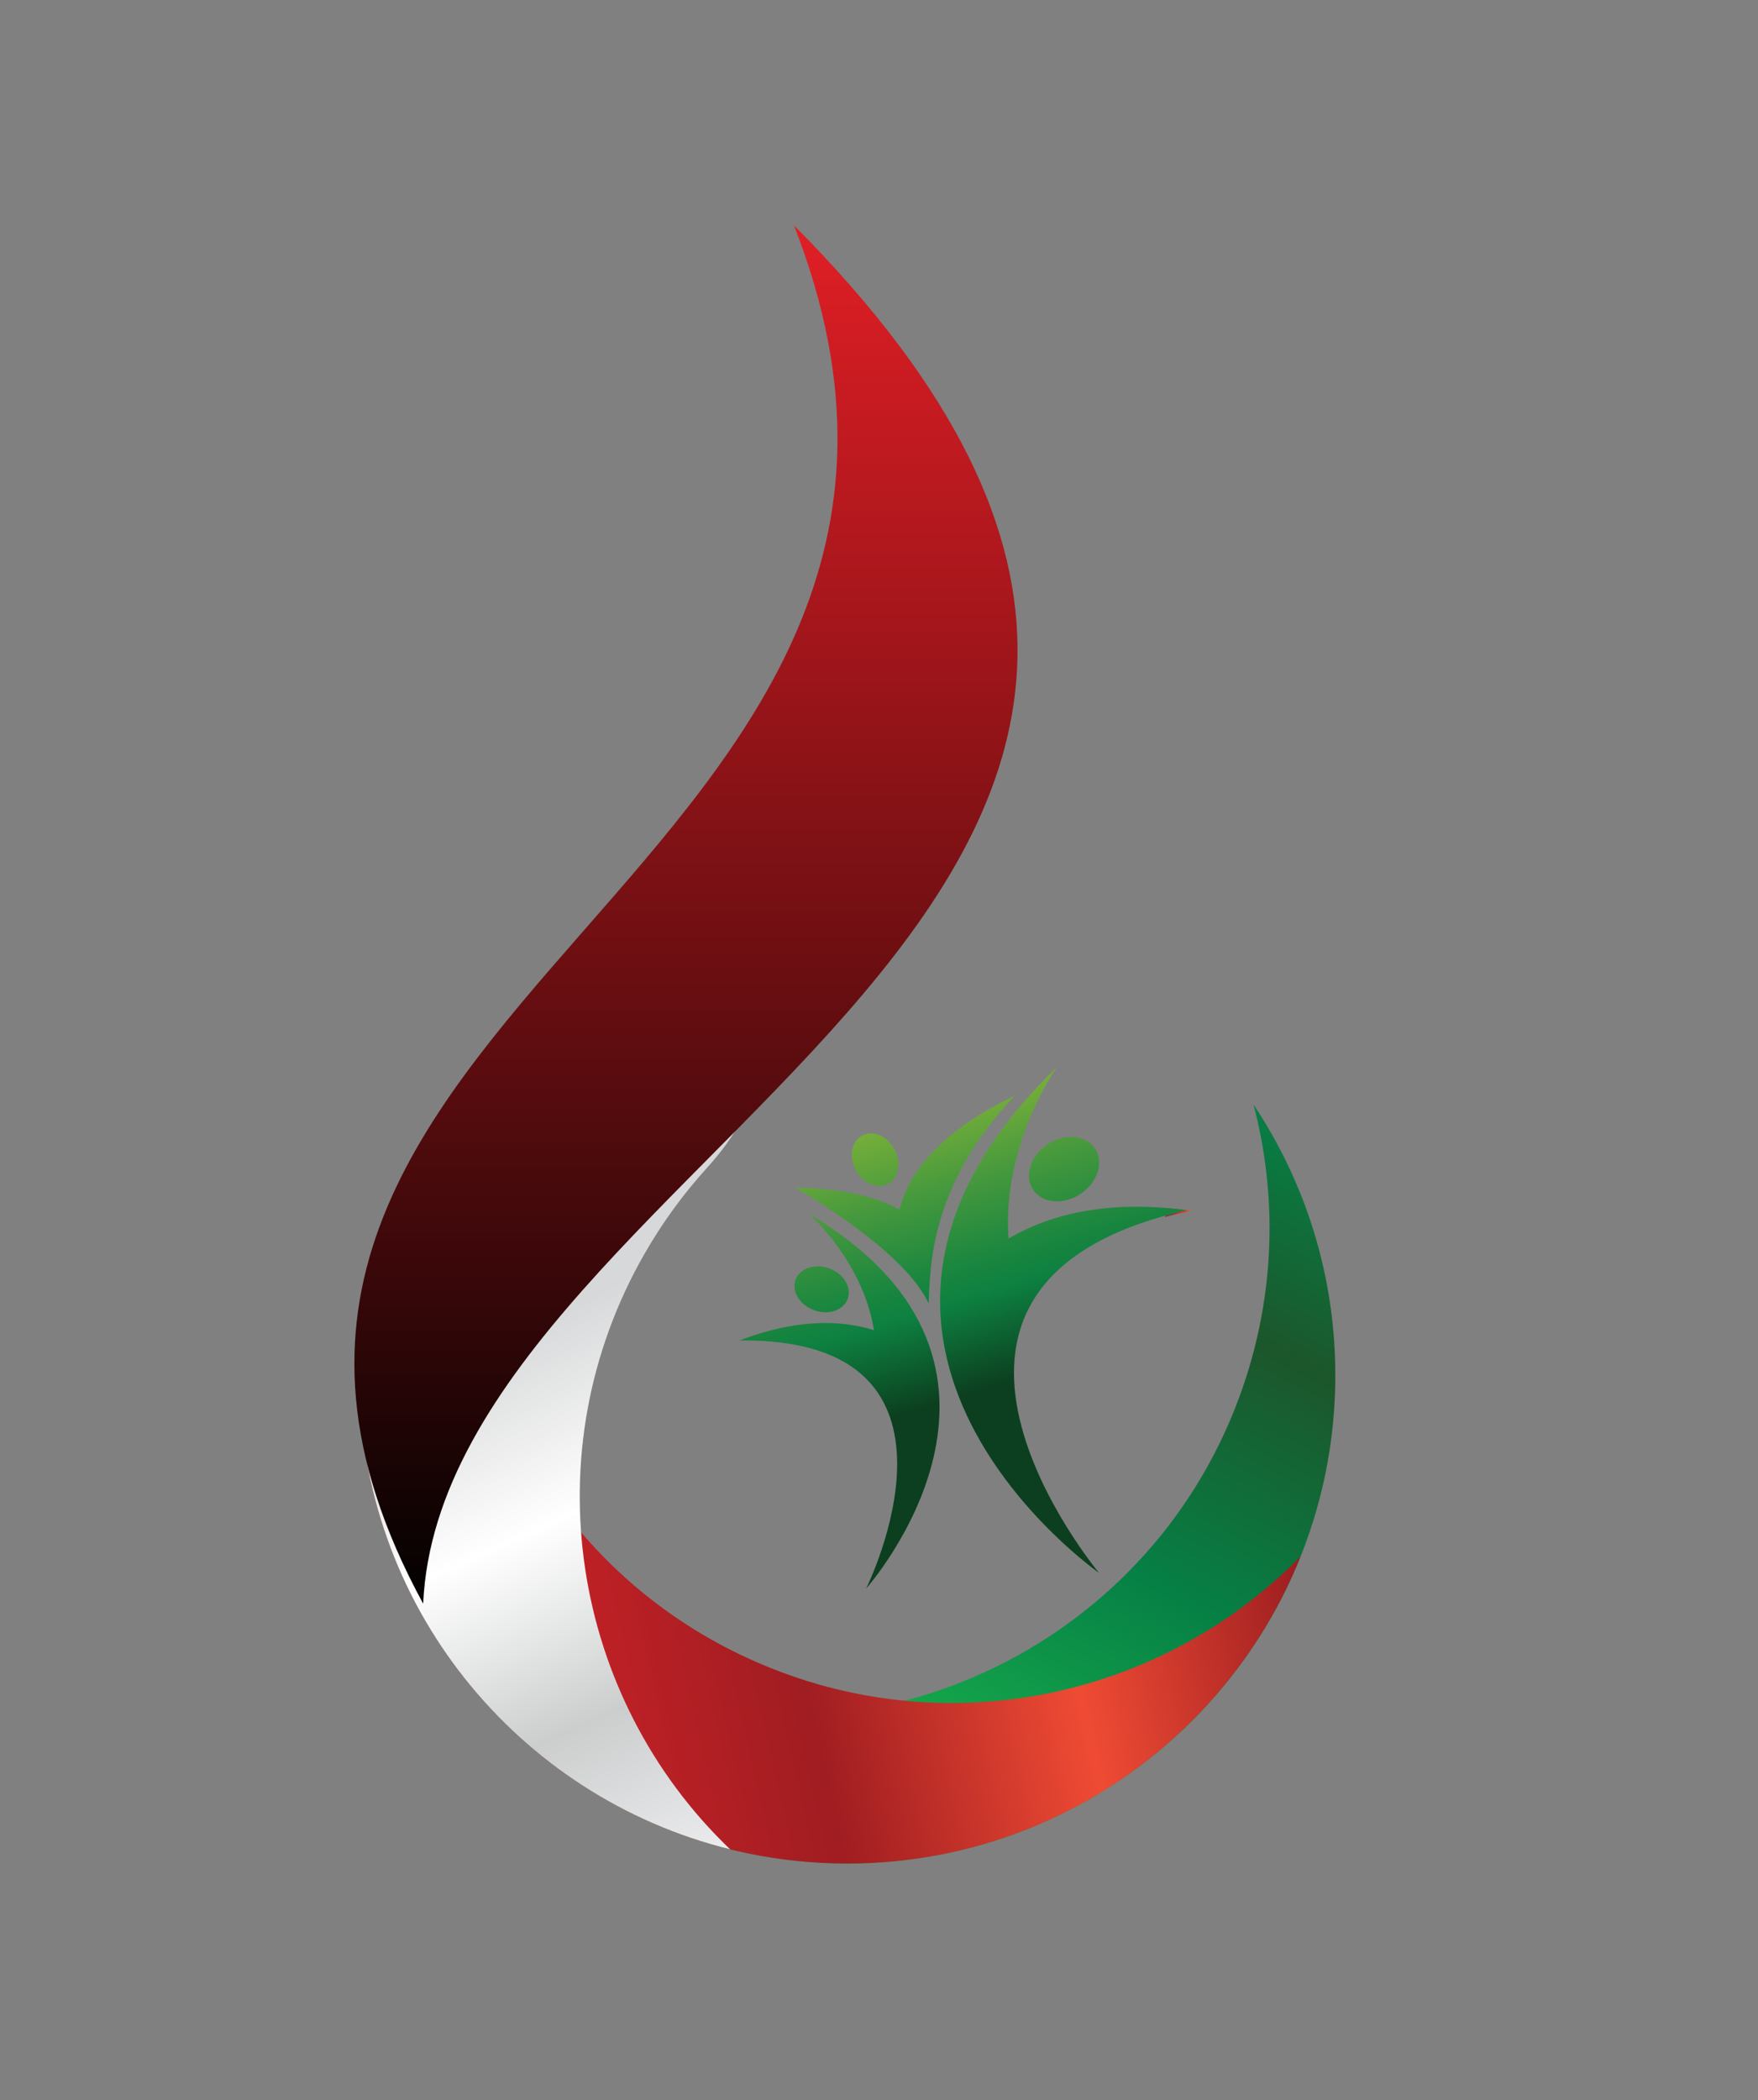 <?xml version="1.0" encoding="utf-8"?>
<!-- Generator: Adobe Illustrator 16.0.0, SVG Export Plug-In . SVG Version: 6.00 Build 0)  -->
<!DOCTYPE svg PUBLIC "-//W3C//DTD SVG 1.1//EN" "http://www.w3.org/Graphics/SVG/1.1/DTD/svg11.dtd">
<svg version="1.1" id="Layer_1" xmlns="http://www.w3.org/2000/svg" xmlns:xlink="http://www.w3.org/1999/xlink" x="0px" y="0px"
	 width="376px" height="449px" viewBox="0 0 376 449" enable-background="new 0 0 376 449" xml:space="preserve">
<rect x="0" y="0" width="376" height="449" fill="#808080" stroke="none"/>
<g>
	<linearGradient id="SVGID_1_" gradientUnits="userSpaceOnUse" x1="235.66" y1="218.501" x2="166.113" y2="352.245">
		<stop  offset="0" style="stop-color:#068045"/>
		<stop  offset="0.3" style="stop-color:#1C562B"/>
		<stop  offset="0.67" style="stop-color:#068045"/>
		<stop  offset="1" style="stop-color:#15A74B"/>
	</linearGradient>
	<path fill="url(#SVGID_1_)" d="M268.11,236.156c5.058,19.252,4.678,40.156-2.288,60.394
		c-18.751,54.512-78.147,83.499-132.66,64.748c-22.549-7.759-40.726-22.476-52.967-40.928c11.679,44.889,52.483,78.02,101.026,78.02
		c57.64,0,104.377-46.73,104.377-104.377C285.599,272.605,279.158,252.715,268.11,236.156z"/>
	<linearGradient id="SVGID_2_" gradientUnits="userSpaceOnUse" x1="118.268" y1="344.491" x2="272.34" y2="309.183">
		<stop  offset="0" style="stop-color:#C32126"/>
		<stop  offset="0.31" style="stop-color:#A01D21"/>
		<stop  offset="0.67" style="stop-color:#EF4B34"/>
		<stop  offset="1" style="stop-color:#9C1D20"/>
	</linearGradient>
	<path fill="url(#SVGID_2_)" d="M163.402,356.012c-18.758-7.819-34.033-20.485-44.964-35.932
		c-19.8-27.964-41.606-54.5-41.606-26.067c0,57.646,46.735,104.377,104.389,104.377c43.973,0,81.594-27.203,96.963-65.688
		C249.184,362.313,203.993,372.937,163.402,356.012z"/>
	<linearGradient id="SVGID_3_" gradientUnits="userSpaceOnUse" x1="171.442" y1="388.882" x2="122.224" y2="278.677">
		<stop  offset="0" style="stop-color:#ECECEE"/>
		<stop  offset="0.31" style="stop-color:#CCCECE"/>
		<stop  offset="0.66" style="stop-color:#FFFFFF"/>
		<stop  offset="1" style="stop-color:#D7D8D9"/>
	</linearGradient>
	<path fill="url(#SVGID_3_)" d="M137.899,267.953c3.833-6.671,8.295-12.751,13.257-18.224c25.793-28.418-3.933-41.678-21.317-28.746
		c-25.563,19.029-53.007,38.706-53.007,73.029c0,49.008,33.786,90.123,79.33,101.344
		C122.269,362.926,113.471,310.445,137.899,267.953z"/>
	<linearGradient id="SVGID_4_" gradientUnits="userSpaceOnUse" x1="146.713" y1="346.129" x2="146.713" y2="44.796">
		<stop  offset="0" style="stop-color:#000000"/>
		<stop  offset="0.026" style="stop-color:#060101"/>
		<stop  offset="0.706" style="stop-color:#A4161B"/>
		<stop  offset="1" style="stop-color:#E31F26"/>
	</linearGradient>
	<path fill="url(#SVGID_4_)" d="M169.817,48.185C223.998,186.756,20.882,214.88,90.507,342.841
		C94.94,245.78,311.017,189.998,169.817,48.185z"/>
	
		<linearGradient id="SVGID_5_" gradientUnits="userSpaceOnUse" x1="93.839" y1="301.088" x2="104.396" y2="358.897" gradientTransform="matrix(0.993 -0.117 0.117 0.993 39.128 -39.291)">
		<stop  offset="0" style="stop-color:#73AD3A"/>
		<stop  offset="0.271" style="stop-color:#44983D"/>
		<stop  offset="0.535" style="stop-color:#1C873F"/>
		<stop  offset="0.671" style="stop-color:#0D8040"/>
		<stop  offset="1" style="stop-color:#0C3F1F"/>
	</linearGradient>
	<path fill="url(#SVGID_5_)" d="M174.09,280.09c3.077,1.133,6.302,0.047,7.209-2.412c0.91-2.467-0.853-5.38-3.934-6.512
		c-3.069-1.126-6.301-0.043-7.208,2.421C169.257,276.048,171.015,278.966,174.09,280.09z"/>
	
		<linearGradient id="SVGID_6_" gradientUnits="userSpaceOnUse" x1="93.096" y1="301.22" x2="103.654" y2="359.038" gradientTransform="matrix(0.993 -0.117 0.117 0.993 39.128 -39.291)">
		<stop  offset="0" style="stop-color:#73AD3A"/>
		<stop  offset="0.271" style="stop-color:#44983D"/>
		<stop  offset="0.535" style="stop-color:#1C873F"/>
		<stop  offset="0.671" style="stop-color:#0D8040"/>
		<stop  offset="1" style="stop-color:#0C3F1F"/>
	</linearGradient>
	<path fill="url(#SVGID_6_)" d="M172.991,259.468c0,0,11.514,9.991,13.935,24.889c-10.664-3.261-21.268-0.669-28.766,2.212
		c53.808-0.65,27.089,53.038,27.089,53.038S227.693,291.905,172.991,259.468z"/>
	
		<linearGradient id="SVGID_7_" gradientUnits="userSpaceOnUse" x1="150.01" y1="290.826" x2="160.567" y2="348.643" gradientTransform="matrix(0.993 -0.117 0.117 0.993 39.128 -39.291)">
		<stop  offset="0" style="stop-color:#73AD3A"/>
		<stop  offset="0.271" style="stop-color:#44983D"/>
		<stop  offset="0.535" style="stop-color:#1C873F"/>
		<stop  offset="0.671" style="stop-color:#0D8040"/>
		<stop  offset="1" style="stop-color:#0C3F1F"/>
	</linearGradient>
	<path fill="url(#SVGID_7_)" d="M220.959,254.333c1.94,2.928,6.486,3.34,10.144,0.903c3.653-2.423,5.041-6.762,3.098-9.696
		c-1.945-2.925-6.489-3.335-10.14-0.91C220.396,247.065,219.011,251.403,220.959,254.333z"/>
	
		<linearGradient id="SVGID_8_" gradientUnits="userSpaceOnUse" x1="112.592" y1="297.658" x2="123.151" y2="355.48" gradientTransform="matrix(0.993 -0.117 0.117 0.993 39.128 -39.291)">
		<stop  offset="0" style="stop-color:#73AD3A"/>
		<stop  offset="0.271" style="stop-color:#44983D"/>
		<stop  offset="0.535" style="stop-color:#1C873F"/>
		<stop  offset="0.671" style="stop-color:#0D8040"/>
		<stop  offset="1" style="stop-color:#0C3F1F"/>
	</linearGradient>
	<path fill="url(#SVGID_8_)" d="M189.917,253.112c2.291-1.215,2.926-4.526,1.412-7.384c-1.52-2.871-4.605-4.21-6.901-2.992
		c-2.291,1.212-2.931,4.521-1.408,7.388C184.531,252.986,187.617,254.325,189.917,253.112z"/>
	
		<linearGradient id="SVGID_9_" gradientUnits="userSpaceOnUse" x1="177.912" y1="319.85" x2="175.519" y2="321.994" gradientTransform="matrix(0.993 -0.117 0.117 0.993 39.128 -39.291)">
		<stop  offset="0" style="stop-color:#E45526"/>
		<stop  offset="0.42" style="stop-color:#E23327"/>
		<stop  offset="0.671" style="stop-color:#E12427"/>
		<stop  offset="1" style="stop-color:#913134"/>
	</linearGradient>
	<path fill="url(#SVGID_9_)" d="M249.84,258.324l-0.677,1.886c2.229-0.688,3.102-0.792,5.639-1.365
		C252.847,258.583,252.022,258.457,249.84,258.324z"/>
	
		<linearGradient id="SVGID_10_" gradientUnits="userSpaceOnUse" x1="143.418" y1="292.027" x2="153.976" y2="349.847" gradientTransform="matrix(0.993 -0.117 0.117 0.993 39.128 -39.291)">
		<stop  offset="0" style="stop-color:#73AD3A"/>
		<stop  offset="0.271" style="stop-color:#44983D"/>
		<stop  offset="0.535" style="stop-color:#1C873F"/>
		<stop  offset="0.671" style="stop-color:#0D8040"/>
		<stop  offset="1" style="stop-color:#0C3F1F"/>
	</linearGradient>
	<path fill="url(#SVGID_10_)" d="M253.878,258.727c-10.679-1.428-25.293-1.504-38.18,6.057
		c-1.476-20.162,10.428-36.759,10.428-36.759c-61.188,59.27,8.931,108.229,8.931,108.229S183.557,274.6,253.878,258.727z"/>
	
		<linearGradient id="SVGID_11_" gradientUnits="userSpaceOnUse" x1="119.689" y1="296.361" x2="130.248" y2="354.181" gradientTransform="matrix(0.993 -0.117 0.117 0.993 39.128 -39.291)">
		<stop  offset="0" style="stop-color:#73AD3A"/>
		<stop  offset="0.271" style="stop-color:#44983D"/>
		<stop  offset="0.535" style="stop-color:#1C873F"/>
		<stop  offset="0.671" style="stop-color:#0D8040"/>
		<stop  offset="1" style="stop-color:#0C3F1F"/>
	</linearGradient>
	<path fill="url(#SVGID_11_)" d="M217.037,234.257c-13.399,6.333-22.368,14.79-24.673,24.359
		c-8.536-4.984-22.312-4.686-22.312-4.686s23.03,12.896,28.567,24.704C199.004,271.361,198.535,253.831,217.037,234.257z"/>
</g>
</svg>
